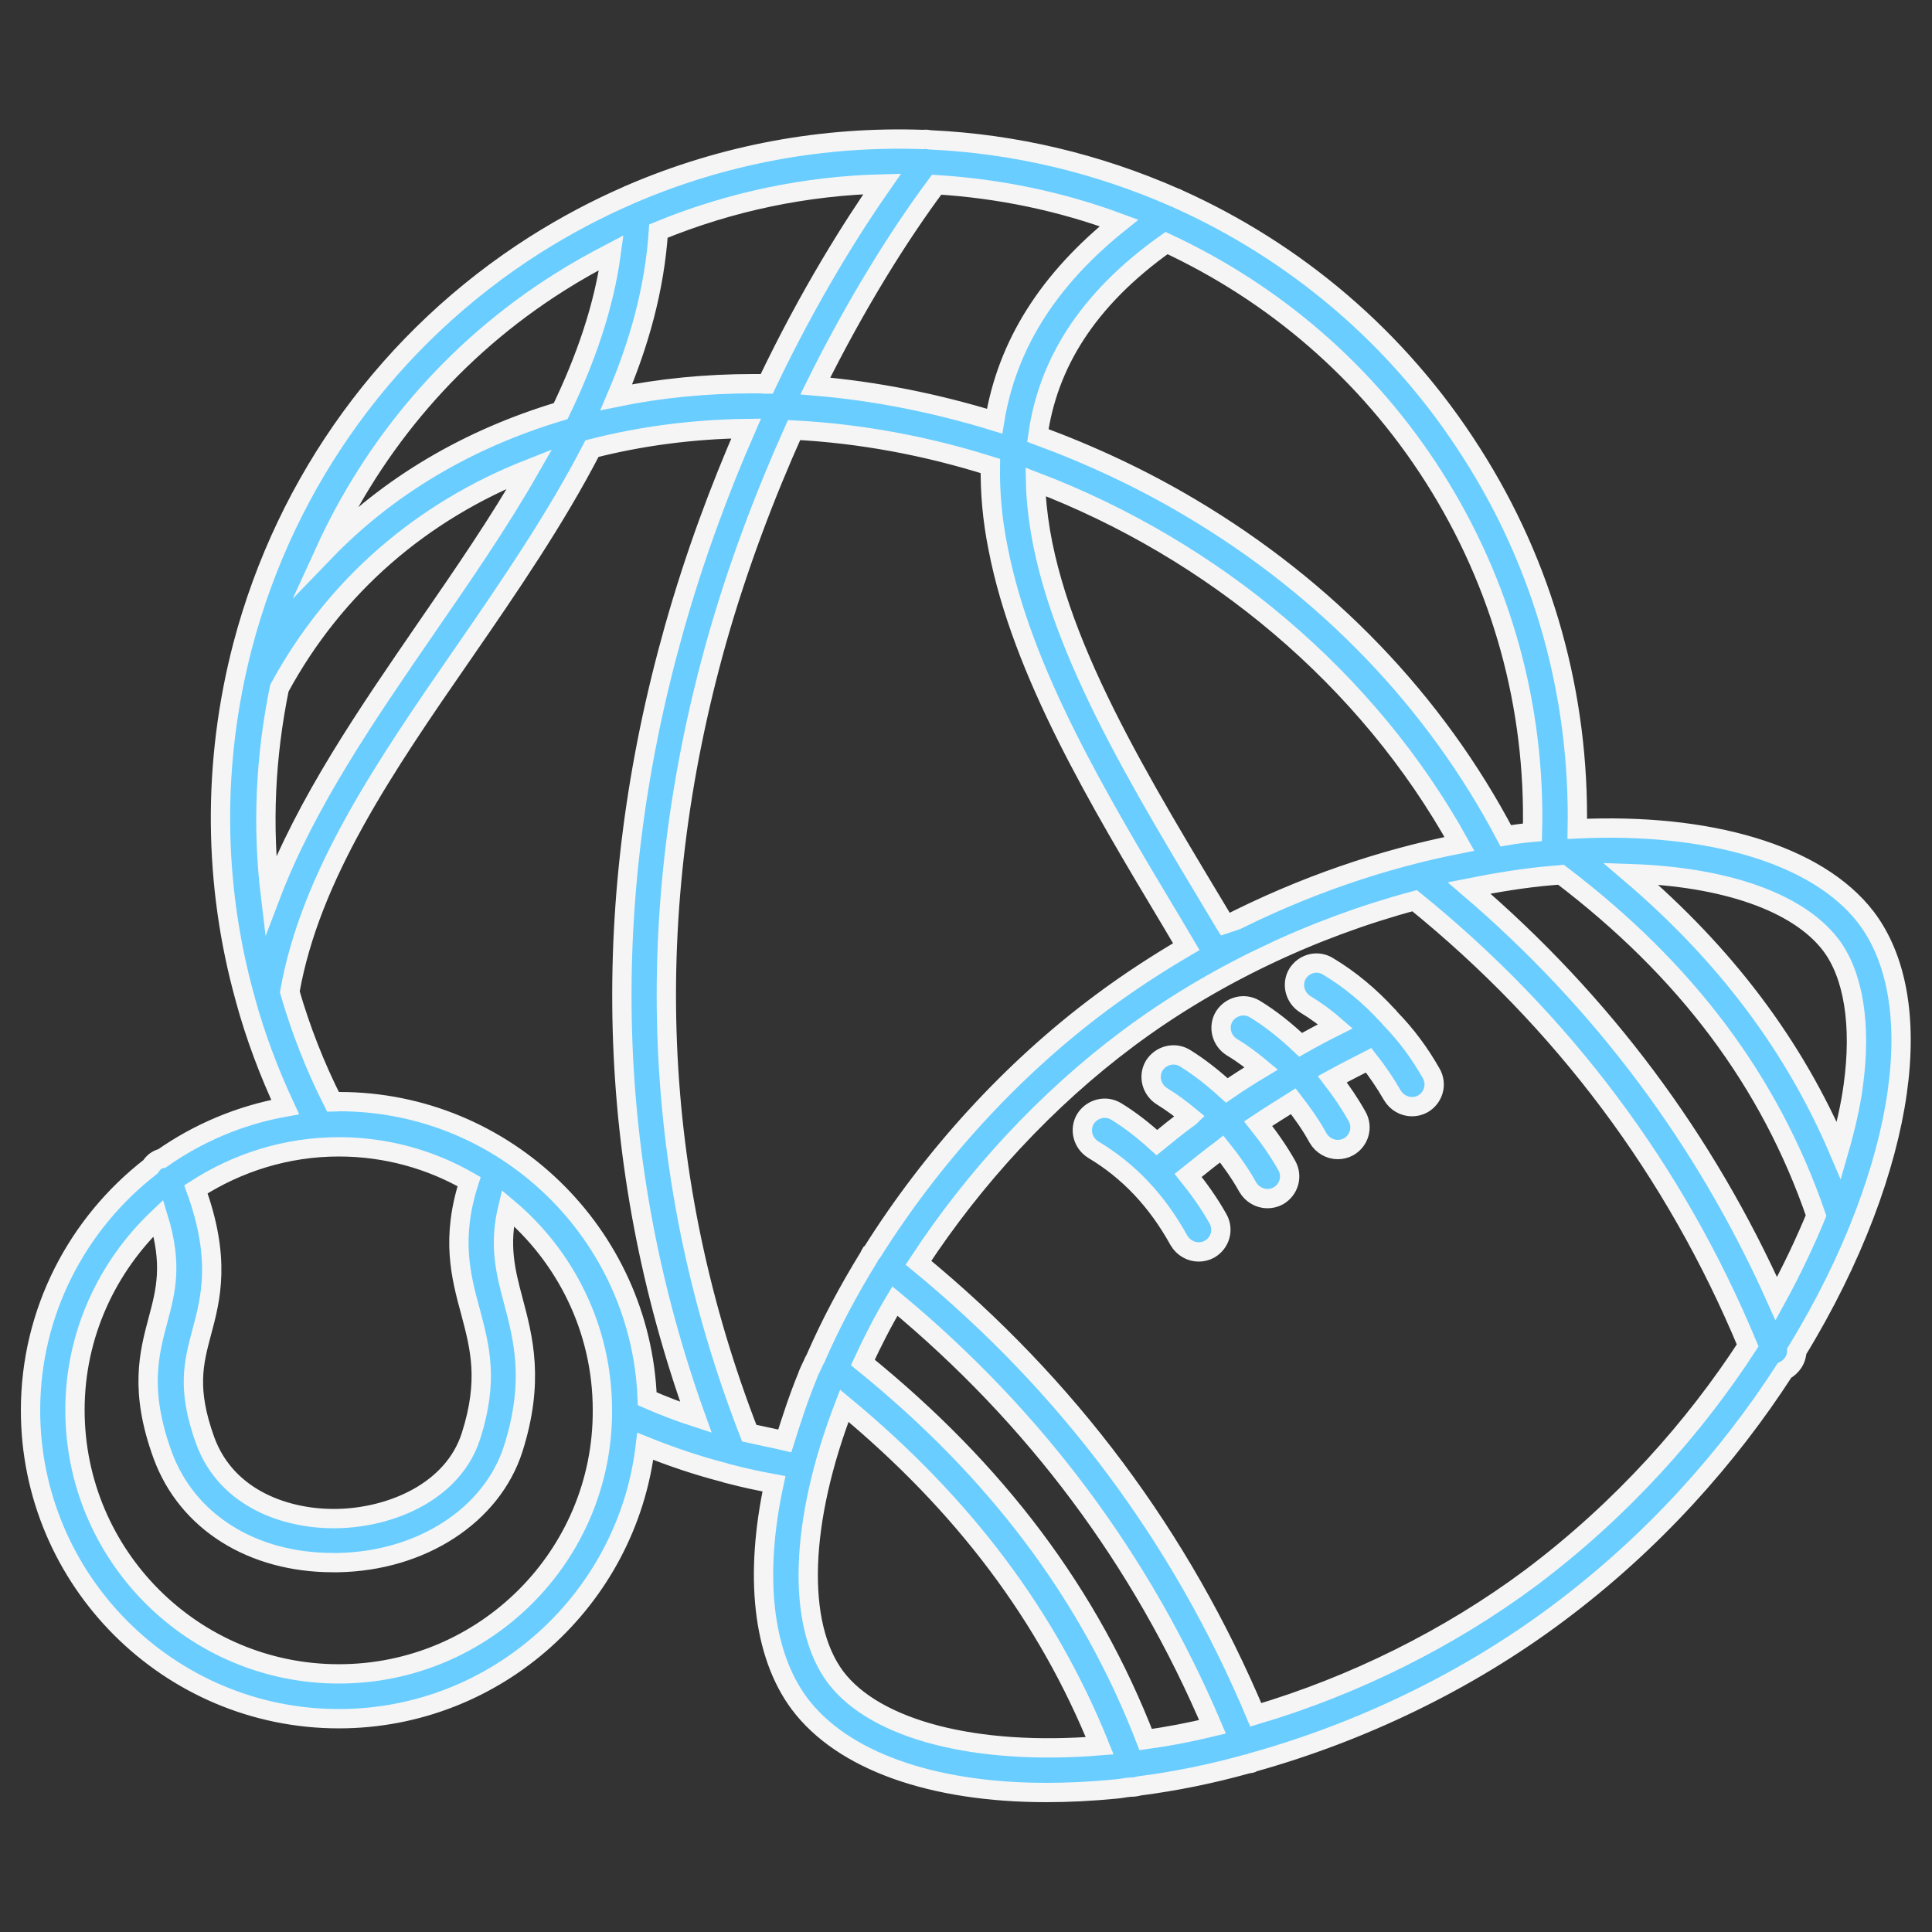 <svg xmlns="http://www.w3.org/2000/svg" xmlns:xlink="http://www.w3.org/1999/xlink" id="Layer_1" x="0px" y="0px" viewBox="0 0 500 500" style="enable-background:new 0 0 500 500;" xml:space="preserve"><rect x="0" y="0" width="500" height="500" fill="#333333" stroke="none"/><style type="text/css">	.st0{fill:#69CDFF;stroke:#F5F5F5;stroke-width:5;stroke-miterlimit:10;}	.st1{fill:#69CDFF;}</style><path class="st0" d="M482.9,237.4c-12.6-16.4-40.8-24.5-74.7-22.9c0.6-34.4-8.6-67.9-27.3-97.2C361.8,87.2,335,65,304.7,51.4 c-0.2-0.2-0.5-0.2-0.7-0.3c-20-8.8-41.4-13.9-63.2-14.9c-0.6-0.1-1.2-0.2-1.9-0.1c-25.6-0.9-51.5,3.7-76,14.3c-0.1,0-0.1,0-0.2,0.1 c-8.3,3.6-16.4,7.9-24.3,12.9C101,87.2,74.1,124.1,62.8,167.1c-7.9,30.3-7.6,61.7,0.6,91.2c0,0.1,0.1,0.2,0.1,0.4 c2.6,9.5,6.1,18.8,10.3,27.8c-11.7,2.1-22.5,6.7-31.9,13.3c-0.2,0-0.3,0-0.5,0.1c-1.1,0.4-1.9,1.2-2.5,2.1c-18.8,14.6-31,37.4-31,63 c0,44,35.8,79.8,79.8,79.8c40.8,0,74.6-30.9,79.3-70.5c6.7,2.7,13.5,5,20.5,6.8c0.5,0.2,0.9,0.3,1.4,0.4c3.8,1,7.6,1.8,11.4,2.5 c-5.1,23.7-3,44,6.6,56.9c11.1,14.8,34.3,23,63.9,23c5.7,0,11.7-0.3,17.9-0.9c1.3-0.1,2.6-0.4,3.9-0.5c0.1,0,0.1,0,0.2,0 c0.6,0,1.3-0.1,2-0.3c9.3-1.2,18.7-3.1,28-5.7c0.4-0.1,0.8-0.1,1.1-0.2c0.1,0,0.2-0.1,0.3-0.2c28-7.8,55.5-21,78.9-38.5 c24.8-18.5,44.3-40.6,58.7-62.9c1.9-1,3.2-2.9,3.2-5c14.7-24,23.3-47.8,26-67C493.7,263.6,490.9,247.9,482.9,237.4L482.9,237.4 L482.9,237.4z M473.7,244.4c6,7.8,8.1,20.9,5.9,36.7c-0.7,5.2-2,10.8-3.7,16.7c-11.6-27.2-29.4-50.8-53.9-71.7 C446.3,226.9,465.2,233.4,473.7,244.4L473.7,244.4L473.7,244.4z M317.3,239.5c-1.3-2.2-2.6-4.3-3.9-6.5 c-22.1-36.8-44.6-74.4-45.4-108.3c46.1,17.6,86,50.9,109.7,93.7C357.8,222.3,337.2,229.3,317.3,239.5L317.3,239.5L317.3,239.5z  M197,99.3c-0.7,0-1.4,0-2.1,0c-12.3,0-24.2,1.2-35.4,3.5c5.9-13.8,9.9-28,10.9-43c18.7-7.7,38.3-11.7,57.9-12.2 c-7.6,10.9-18.8,28.5-29.9,51.8C197.9,99.4,197.5,99.4,197,99.3L197,99.3L197,99.3z M242.4,47.8c16.2,1,32.1,4.3,47.2,9.9 c-18.2,14.6-29,31.5-32.2,51.3c-15.3-4.7-30.9-7.8-46.4-9.1C221.5,78.7,232.7,60.8,242.4,47.8L242.4,47.8z M401.5,226.6 c0.9-0.1,1.7-0.1,2.5-0.2c32.5,24.7,54.1,53.6,66,88.2c-2.9,7-6.3,14.2-10.3,21.5c-18.4-41.1-45-76.8-79.5-106.3 C387.3,228.4,394.4,227.2,401.5,226.6L401.5,226.6L401.5,226.6z M371.1,123.5c17.6,27.7,26.3,59.4,25.5,91.9 c-2.3,0.2-4.6,0.5-6.9,0.9c-18.2-34.6-46.2-63.9-81.6-84.9c-12.6-7.5-25.9-13.7-39.5-18.7c2.5-18.1,12.4-35,33.3-49.8 C329.4,75.7,353.7,96.1,371.1,123.5L371.1,123.5L371.1,123.5z M144.7,73.1c4.4-2.8,8.9-5.3,13.5-7.7c-1.9,14.1-6.7,27.7-13.1,41 c-23.8,7.1-44.6,19.3-61,36.3C96.8,114.9,117.3,90.4,144.7,73.1L144.7,73.1L144.7,73.1z M72.3,178.1c14.3-26.4,36.8-45.8,64.8-56.8 c-8,14-17.4,27.6-26.7,41.1C95,184.8,79.2,207.7,70,231.9C67.8,213.8,68.7,195.7,72.3,178.1L72.3,178.1L72.3,178.1z M75,256.7 c5.3-30.1,24.5-58.2,45-87.8c11.8-17.1,23.8-34.6,33.2-52.8c12.5-3.2,25.9-5,39.9-5.2c-6.7,15.3-13.2,32.6-18.6,51.7 c-19.8,70.2-17.9,138.8,5.6,204.2c-4.3-1.4-8.5-3-12.6-4.8c-1.6-42.6-36.7-76.9-79.7-76.9c-0.5,0-1.1,0.1-1.6,0.1 C81.5,275.9,77.8,266.4,75,256.7L75,256.7L75,256.7z M121.8,339.6c2.4,9.1,4.7,17.6,0.1,32c-4.6,14.4-20.6,21.1-34.5,21.4 c-12.9,0.3-28.7-4.9-34.3-20.2c-4.8-13.3-3-20.1-0.9-28c2.4-8.9,5-19.1-1.5-37c10.7-6.9,23.4-11,37-11c12.3,0,23.8,3.3,33.7,9 C116.7,320.4,119.2,330.1,121.8,339.6L121.8,339.6z M87.7,433.2c-37.7,0-68.3-30.6-68.3-68.3c0-19.6,8.4-37.2,21.6-49.7 c3.7,12.1,1.9,18.9-0.1,26.4c-2.3,8.6-4.9,18.3,1.2,35c6.3,17.2,23.1,27.8,44.1,27.8c0.4,0,0.9,0,1.3,0 c21.7-0.4,39.8-12.3,45.3-29.4c5.6-17.6,2.6-28.7,0-38.5c-2-7.5-3.7-14.3-1.4-23.9c14.9,12.5,24.5,31.3,24.5,52.3 C156.1,402.6,125.4,433.2,87.7,433.2L87.7,433.2L87.7,433.2z M193.9,370.9c-25.4-65.4-28.3-134.4-8.4-205.1 c5.5-19.4,12.5-37.8,20-54.5c17.3,0.9,34.3,4.1,50.8,9.3c-0.1,6.8,0.5,13.9,2,21.3c6.2,32.1,26,65.1,45.1,97c1.2,2,2.4,4.1,3.6,6.1 c-7.5,4.4-14.9,9.2-22,14.5c-23.4,17.4-43.9,40.1-59.3,64.6c-0.1,0.1-0.2,0.1-0.3,0.2c-0.2,0.3-0.3,0.6-0.5,1 c-5.3,8.6-10,17.4-13.9,26.4c-0.2,0.4-0.5,0.8-0.6,1.2c-0.5,1.1-1.1,2.2-1.5,3.4c-2.3,5.6-4.1,11.2-5.8,16.6 C200.1,372.2,197,371.6,193.9,370.9L193.9,370.9L193.9,370.9z M296.5,450.2c-14.5-37.5-38.5-69.5-73.2-97.6 c2.5-5.4,5.2-10.7,8.3-15.9c36.3,30.1,63.9,67.1,82.2,110.2C308,448.3,302.3,449.4,296.5,450.2L296.5,450.2L296.5,450.2z M216.2,434 c-10.2-13.7-9.2-40.4,2.3-70.2c30.9,25.6,52.6,54.5,66.1,88C252.6,454.4,226.5,447.7,216.2,434L216.2,434z M396.2,408.3 c-21.2,15.8-45.9,28-71.2,35.5c-19.3-45.9-48.6-85.2-87.3-117c14.4-22,33.1-42.3,54.3-58.1c21.7-16.2,47.6-28.5,74.1-35.6 c38.4,31.1,67.4,69.9,86.2,115.1C438.6,369.3,419.9,390.5,396.2,408.3L396.2,408.3L396.2,408.3z M370.4,277.8 c1.6,2.8,0.6,6.3-2.2,7.9c-0.9,0.5-1.9,0.7-2.8,0.7c-2,0-4-1.1-5.1-3c-1.9-3.3-3.9-6.2-6.1-9c-3.1,1.6-6.3,3.2-9.4,4.9 c2.3,3,4.5,6.2,6.4,9.6c1.6,2.8,0.6,6.3-2.2,7.9c-0.9,0.5-1.9,0.7-2.8,0.7c-2,0-4-1.1-5.1-3c-1.9-3.5-4.1-6.5-6.4-9.5 c-3,1.9-6.1,3.8-9.1,5.8c2.7,3.4,5.2,6.9,7.4,10.8c1.6,2.8,0.6,6.3-2.2,7.9c-0.9,0.5-1.9,0.7-2.8,0.7c-2,0-4-1.1-5.1-3 c-2-3.6-4.3-6.8-6.7-9.8c-0.5,0.4-1,0.7-1.5,1.1c-2.4,1.8-4.8,3.8-7.2,5.7c2.8,3.5,5.4,7.1,7.7,11.2c1.6,2.8,0.6,6.3-2.2,7.9 c-0.9,0.5-1.9,0.7-2.8,0.7c-2,0-4-1.1-5.1-3c-5.7-10.3-13-18-22.2-23.5c-2.7-1.7-3.6-5.2-2-7.9c1.7-2.7,5.2-3.6,7.9-2 c3.8,2.3,7.3,5.1,10.6,8.1c2.7-2.2,5.5-4.5,8.3-6.5c0.1-0.1,0.2-0.1,0.3-0.2c-2.3-1.9-4.7-3.7-7.3-5.3c-2.7-1.7-3.6-5.2-2-7.9 c1.7-2.7,5.2-3.6,7.9-2c3.9,2.4,7.5,5.3,10.9,8.4c2.9-2,5.9-3.9,8.9-5.7c-2.4-2-4.9-3.9-7.6-5.5c-2.7-1.7-3.6-5.2-2-7.9 c1.7-2.7,5.2-3.6,7.9-2c4.3,2.6,8.2,5.8,11.9,9.3c3-1.7,6-3.3,9-4.8c-2.4-2.1-5-4-7.8-5.7c-2.7-1.7-3.6-5.2-2-7.9 c1.7-2.7,5.2-3.6,7.9-1.9c5.7,3.4,10.8,7.7,15.4,12.7c0.3,0.2,0.5,0.6,0.7,0.8C363.9,267.8,367.4,272.5,370.4,277.8L370.4,277.8 L370.4,277.8z"></path><polygon class="st1" points="307.1,231.9 311.9,236.4 316,242.1 325.6,238.9 329,243.9 315.7,250 "></polygon><polygon class="st1" points="198.6,374.9 189.4,373 193.1,379 "></polygon></svg>